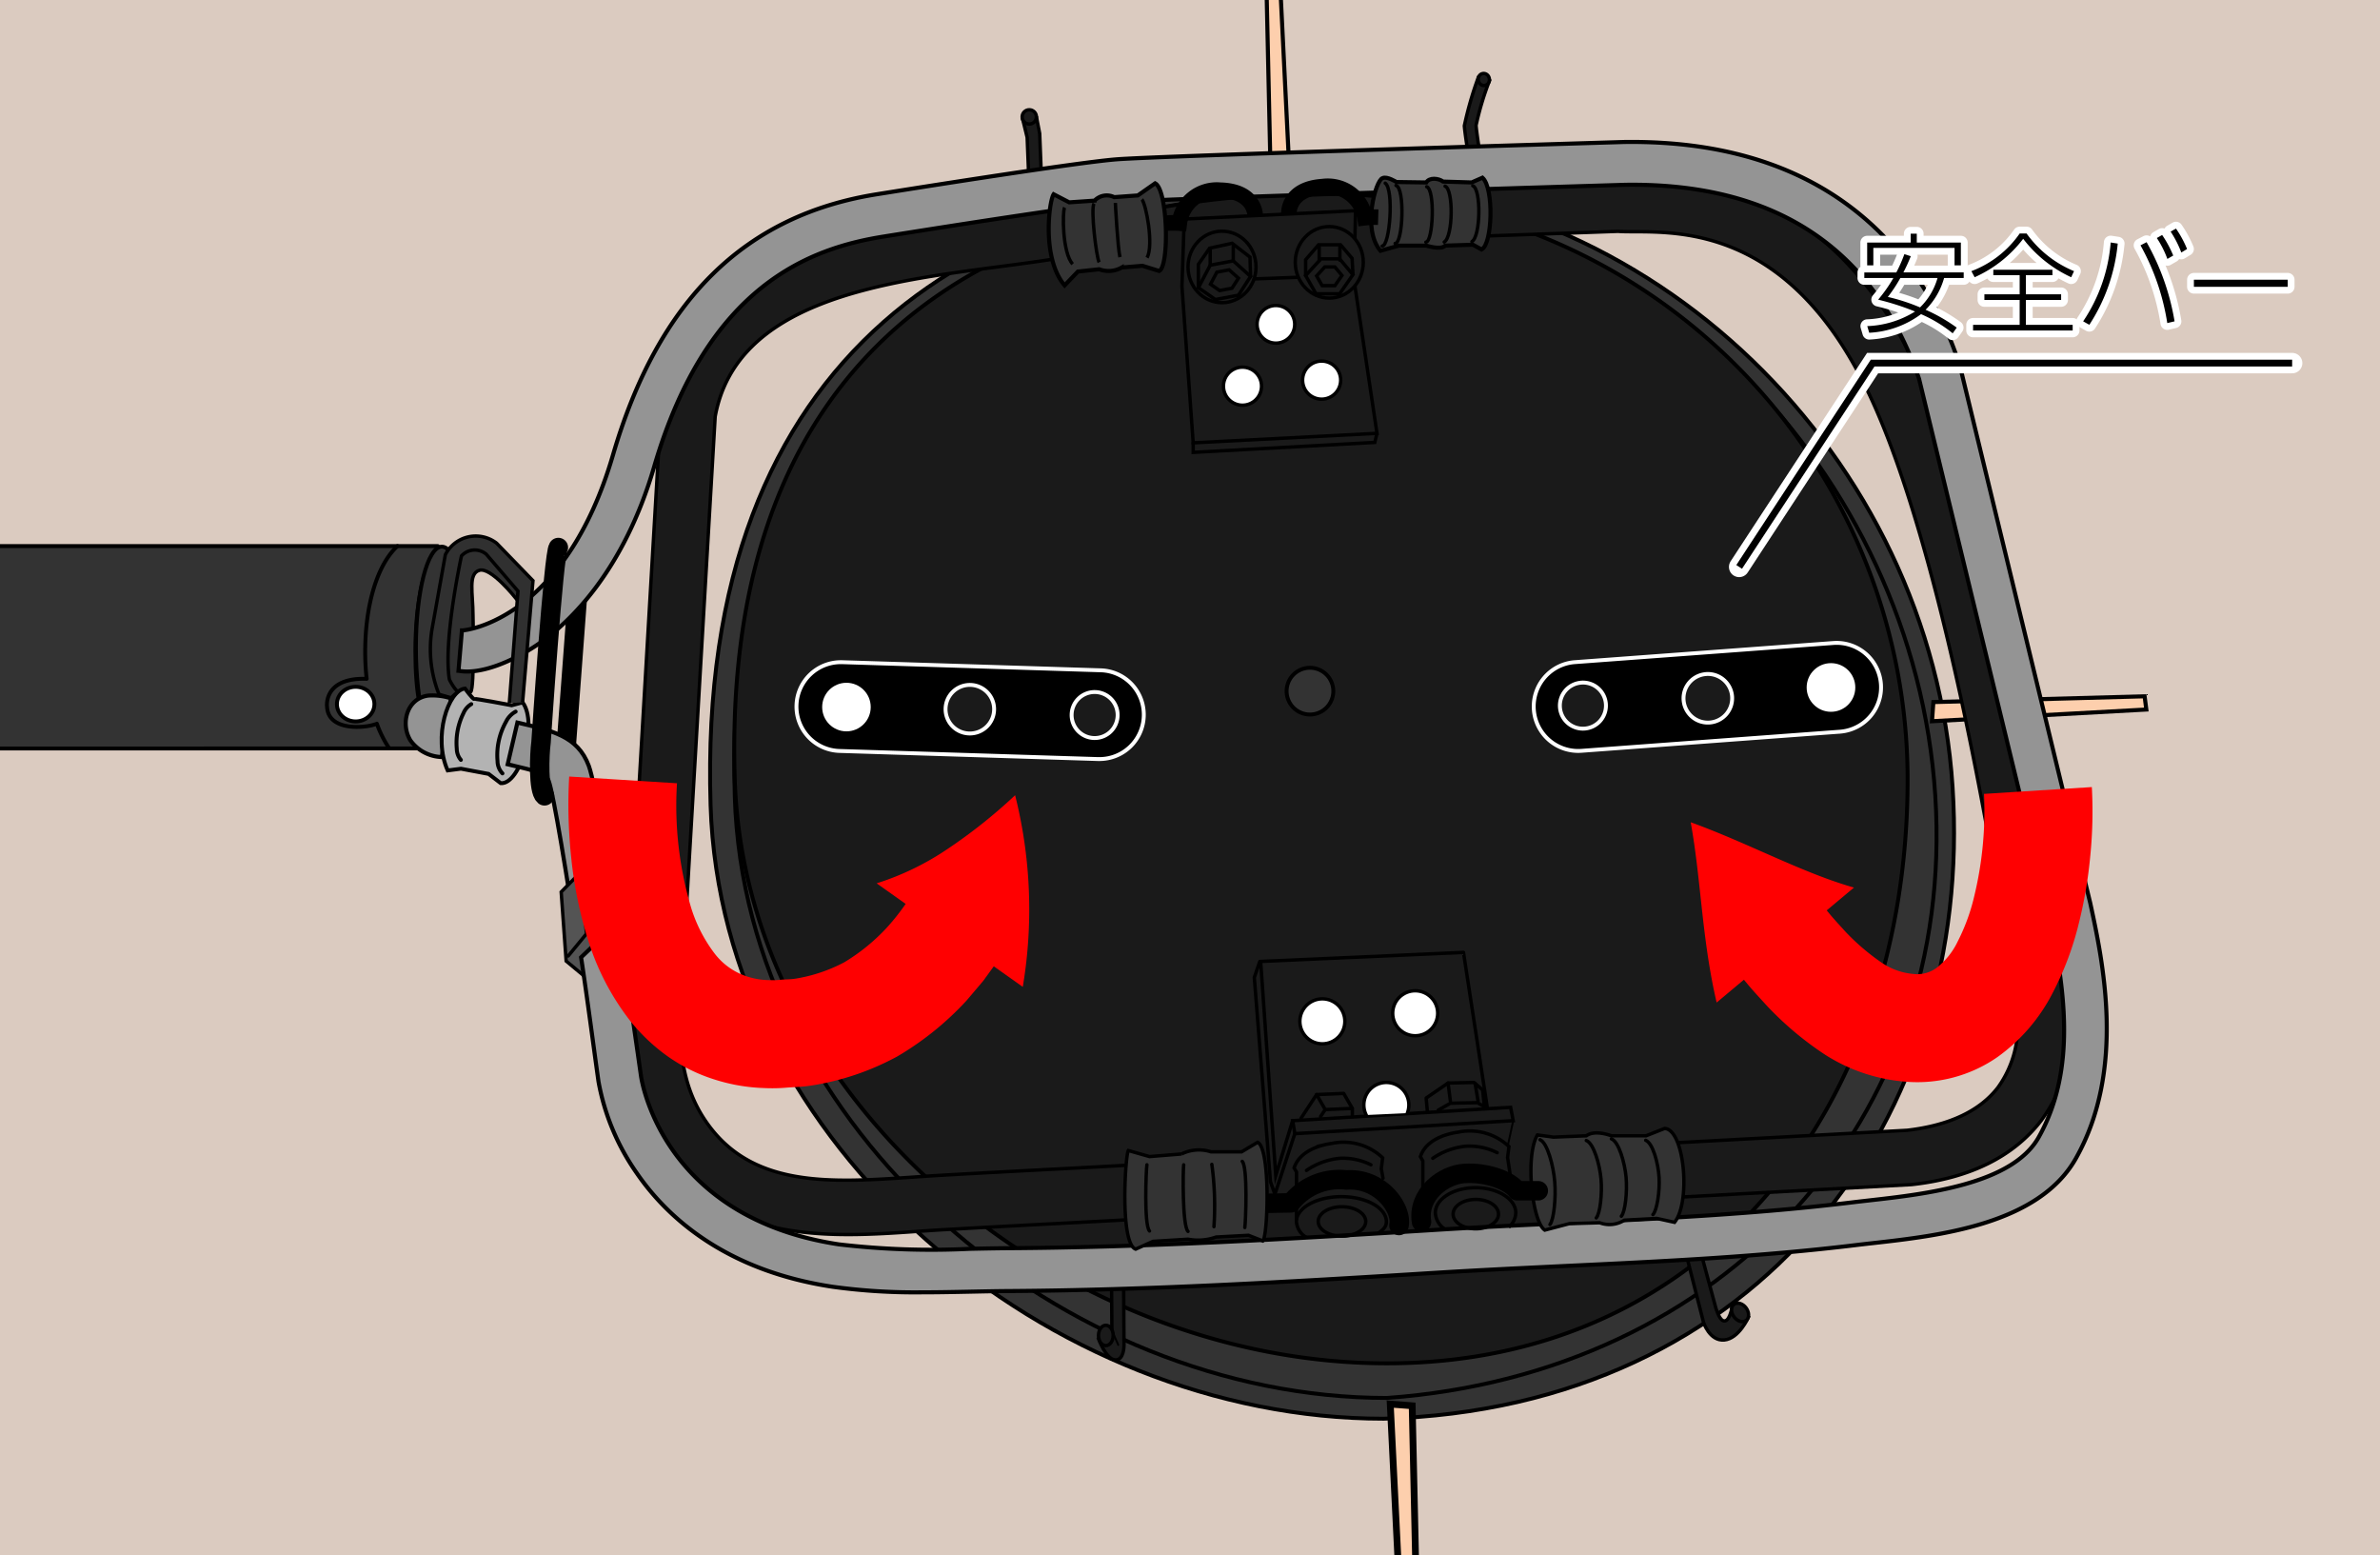 <svg xmlns="http://www.w3.org/2000/svg" xmlns:xlink="http://www.w3.org/1999/xlink" width="231.528" height="151.278" viewBox="0 0 231.528 151.278">
  <rect x="0" y="0" width="231.528" height="151.278" fill="#808080" stroke="none"/>
  <defs>
    <clipPath id="clip-path">
      <rect id="長方形_280" data-name="長方形 280" width="151.278" height="231.528" transform="translate(-559.532 1639.055) rotate(-90)" fill="none"/>
    </clipPath>
  </defs>
  <g id="グループ_786" data-name="グループ 786" transform="translate(559.532 -1487.777)">
    <g id="グループ_785" data-name="グループ 785">
      <g id="グループ_780" data-name="グループ 780">
        <g id="グループ_779" data-name="グループ 779" clip-path="url(#clip-path)">
          <rect id="長方形_278" data-name="長方形 278" width="151.278" height="231.528" transform="translate(-559.532 1639.055) rotate(-90)" fill="#dbcbc0"/>
          <path id="パス_4693" data-name="パス 4693" d="M-369.583,1564.334c2.084,32.1-18.679,60.412-55.35,61.422-32.515,0-64.441-26.626-65.473-59.651-1.389-44.451,26.55-60.669,59.065-60.669S-371.667,1532.233-369.583,1564.334Z" fill="#333" stroke="#000" stroke-miterlimit="10" stroke-width="0.379"/>
          <path id="パス_4694" data-name="パス 4694" d="M-371.266,1565.176c2.02,31.468-20.53,56.2-53.344,58.561-31.506,0-62.441-26.1-63.442-58.475-1.346-43.574,25.541-58.648,57.047-58.648S-373.285,1533.707-371.266,1565.176Z" fill="#333" stroke="#000" stroke-miterlimit="10" stroke-width="0.379"/>
          <path id="パス_4695" data-name="パス 4695" d="M-431.005,1506.614c-31.506,0-58.393,14.641-57.047,56.963,1,31.443,31.936,56.794,63.442,56.794s50.652-25.335,50.652-56.794A57,57,0,0,0-431.005,1506.614Zm-1.094,50.653a2.272,2.272,0,0,1-2.271-2.272,2.271,2.271,0,0,1,2.271-2.272,2.272,2.272,0,0,1,2.272,2.272A2.272,2.272,0,0,1-432.1,1557.267Z" fill="#1a1a1a" stroke="#000" stroke-miterlimit="10" stroke-width="0.379"/>
          <g id="パス_4696" data-name="パス 4696" fill="#fdcfad" stroke-miterlimit="10">
            <path d="M -422.495 1645.383 C -422.916 1645.383 -423.261 1645.054 -423.282 1644.634 L -424.268 1624.708 L -424.286 1624.333 L -423.912 1624.362 L -422.453 1624.474 L -422.154 1624.497 L -422.147 1624.797 L -421.708 1644.578 C -421.699 1644.982 -421.995 1645.326 -422.397 1645.377 C -422.431 1645.381 -422.463 1645.383 -422.495 1645.383 Z" stroke="none"/>
            <path d="M -423.937 1624.692 L -422.951 1644.618 C -422.938 1644.883 -422.702 1645.081 -422.439 1645.049 C -422.206 1645.019 -422.034 1644.819 -422.039 1644.585 L -422.478 1624.804 L -423.937 1624.692 M -424.636 1623.974 L -421.829 1624.19 L -421.377 1644.57 C -421.365 1645.145 -421.785 1645.633 -422.355 1645.706 C -422.404 1645.712 -422.45 1645.715 -422.495 1645.715 C -423.092 1645.715 -423.583 1645.247 -423.612 1644.651 L -424.636 1623.974 Z" stroke="none" fill="#000"/>
          </g>
          <line id="線_441" data-name="線 441" x1="1.178" y2="15.734" transform="translate(-504.459 1544.73)" fill="none" stroke="#000" stroke-linecap="round" stroke-miterlimit="10" stroke-width="1.893"/>
          <path id="パス_4697" data-name="パス 4697" d="M-516.939,1540.887H-571.6v19.689l54.833-.009c-1.851-1.842-2.356-5.5-2.356-9.387,0-4.676.764-8.416,2.188-10.181" fill="#333" stroke="#000" stroke-linecap="round" stroke-linejoin="round" stroke-width="0.379"/>
          <path id="パス_4698" data-name="パス 4698" d="M-520.866,1540.887c-1.919,1.764-3.141,5.617-3.141,10.293a23.6,23.6,0,0,0,.143,2.618c-3.621-.122-3.958,1.954-3.845,2.8.168,2.244,3.533,2.02,4.655,1.627" fill="none" stroke="#000" stroke-linecap="round" stroke-linejoin="round" stroke-width="0.379"/>
          <ellipse id="楕円形_451" data-name="楕円形 451" cx="2.524" cy="9.816" rx="2.524" ry="9.816" transform="translate(-519.071 1540.943)" fill="#333" stroke="#000" stroke-linecap="round" stroke-linejoin="round" stroke-width="0.379"/>
          <ellipse id="楕円形_452" data-name="楕円形 452" cx="1.823" cy="1.683" rx="1.823" ry="1.683" transform="translate(-526.756 1554.574)" fill="#fff" stroke="#000" stroke-linecap="round" stroke-linejoin="round" stroke-width="0.379"/>
          <path id="パス_4699" data-name="パス 4699" d="M-515.649,1555.64l-.908,5.765a3.922,3.922,0,0,1-3.044-1.609c-1.016-1.643-.341-4.139,1.768-4.373a5.938,5.938,0,0,1,2.077.242" fill="#949494" stroke="#000" stroke-miterlimit="10" stroke-width="0.397"/>
          <path id="パス_4700" data-name="パス 4700" d="M-513.742,1555.079c.392-.393.224-7.461.224-7.461,0-2.131-.505-4.038.617-4.375s3.478,2.637,3.478,2.637l.28.336.9-1.29-4.1-4.095-2.861.393-1.346,10.714.337,2.636,1.234,1.066Z" fill="#303030" stroke="#000" stroke-miterlimit="10" stroke-width="0.331"/>
          <g id="パス_4701" data-name="パス 4701" fill="#fdcfad" stroke-miterlimit="10">
            <path d="M -371.587 1557.922 L -371.571 1557.697 L -371.466 1556.238 L -371.454 1556.059 L -371.274 1556.054 L -351.083 1555.502 L -350.903 1555.497 L -350.88 1555.675 L -350.764 1556.572 L -350.736 1556.784 L -350.95 1556.796 L -371.362 1557.91 L -371.587 1557.922 Z" stroke="none"/>
            <path d="M -351.077 1555.7 L -371.268 1556.252 L -371.373 1557.711 L -350.961 1556.597 L -351.077 1555.7 M -350.73 1555.293 L -350.511 1556.971 L -371.802 1558.133 L -371.639 1555.865 L -371.279 1555.855 L -350.73 1555.293 Z" stroke="none" fill="#000"/>
          </g>
          <g id="パス_4702" data-name="パス 4702" fill="#fdcfad" stroke-miterlimit="10">
            <path d="M -434.049 1505.427 L -434.274 1505.41 L -435.732 1505.298 L -435.911 1505.284 L -435.915 1505.104 L -436.364 1484.911 L -436.368 1484.731 L -436.19 1484.709 L -435.293 1484.597 L -435.08 1484.571 L -435.07 1484.784 L -434.06 1505.202 L -434.049 1505.427 Z" stroke="none"/>
            <path d="M -434.258 1505.212 L -435.268 1484.794 L -436.165 1484.906 L -435.717 1505.1 L -434.258 1505.212 M -433.839 1505.643 L -436.106 1505.468 L -436.571 1484.557 L -434.892 1484.347 L -433.839 1505.643 Z" stroke="none" fill="#000"/>
          </g>
          <path id="パス_4703" data-name="パス 4703" d="M-459.4,1506.4l-.21-5.259-.421-1.725,1.346-.168.294,1.515.21,5.259Z" fill="#1a1a1a" stroke="#000" stroke-linecap="round" stroke-miterlimit="10" stroke-width="0.331"/>
          <path id="パス_4704" data-name="パス 4704" d="M-416.7,1502.786s-.337-2.1-.379-2.777a34.415,34.415,0,0,1,1.346-4.669l1.094.294a28.869,28.869,0,0,0-1.3,4.333c.042.673.379,2.777.379,2.777Z" fill="#1a1a1a" stroke="#000" stroke-linecap="round" stroke-miterlimit="10" stroke-width="0.331"/>
          <g id="グループ_775" data-name="グループ 775">
            <path id="パス_4705" data-name="パス 4705" d="M-477.007,1607.845c-6.869,0-13.972-1.382-18.54-8.479-2.39-3.713-3.39-8.287-3.059-13.985.026-.427,3.367-57.55,3.367-57.55a2.875,2.875,0,0,1,.034-.294c2.612-15.2,19.688-17.439,32.156-19.07,1.8-.235,3.513-.46,5.1-.711a2.655,2.655,0,0,1,3.031,2.2,2.649,2.649,0,0,1-2.2,3.032c-1.63.257-3.395.489-5.241.731-11.391,1.49-25.554,3.342-27.6,14.575-.191,3.254-3.334,57-3.359,57.4-.267,4.6.44,8.03,2.225,10.8,4.417,6.862,12.228,6.322,20.5,5.757.913-.063,1.817-.125,2.71-.177,4.179-.239,8.248-.452,11.68-.631,3.764-.2,6.755-.352,8.265-.461a2.646,2.646,0,0,1,2.831,2.454,2.65,2.65,0,0,1-2.453,2.831c-1.528.109-4.556.268-8.367.467-3.424.178-7.484.39-11.654.63-.871.049-1.756.11-2.647.172C-472.389,1607.687-474.685,1607.845-477.007,1607.845Z" fill="#1a1a1a" stroke="#000" stroke-miterlimit="10" stroke-width="0.331"/>
          </g>
          <path id="パス_4706" data-name="パス 4706" d="M-389.44,1615.884s-.925,2.089-2.356,2.215-2.019-1.724-2.019-1.724l-1.683-6.6,1.43-.169,1.431,5.3s.308,1.15.729,1.318c.586.235.841-1.178.841-1.178Z" fill="#1a1a1a" stroke="#000" stroke-linecap="round" stroke-miterlimit="10" stroke-width="0.331"/>
          <ellipse id="楕円形_453" data-name="楕円形 453" cx="0.732" cy="0.982" rx="0.732" ry="0.982" transform="translate(-391.43 1615.064) rotate(-36.587)" fill="#1a1a1a" stroke="#000" stroke-linecap="round" stroke-miterlimit="10" stroke-width="0.331"/>
          <g id="グループ_776" data-name="グループ 776">
            <path id="パス_4707" data-name="パス 4707" d="M-397.039,1604.254l-.284-5.29,23.312-1.259c4.1-.473,7.081-1.878,8.848-4.175a10.251,10.251,0,0,0,1.879-6.93c-.062-.467-5.778-42.909-14.734-61.148-7.438-15.143-17.575-15.116-22.487-15.14-.666,0-1.163,0-1.627-.035l-12.569.443-.186-5.295,12.918-.455.185.02c.312.032.742.027,1.278.024h.12c5.109,0,18.3.14,27.122,18.1,9.34,19.018,14.99,60.97,15.226,62.746a15.584,15.584,0,0,1-2.926,10.9c-2.687,3.494-6.9,5.586-12.53,6.218l-.154.013Z" fill="#1a1a1a" stroke="#000" stroke-miterlimit="10" stroke-width="0.331"/>
          </g>
          <path id="パス_4708" data-name="パス 4708" d="M-452.671,1617.973s.715,1.977,1.6,2.062.883-1.389.883-1.389l-.042-7.152-1.178.085.042,5.427Z" fill="#1a1a1a" stroke="#000" stroke-linecap="round" stroke-miterlimit="10" stroke-width="0.331"/>
          <ellipse id="楕円形_454" data-name="楕円形 454" cx="0.715" cy="0.989" rx="0.715" ry="0.989" transform="translate(-452.671 1616.669)" fill="#1a1a1a" stroke="#000" stroke-linecap="round" stroke-miterlimit="10" stroke-width="0.331"/>
          <path id="パス_4709" data-name="パス 4709" d="M-514.3,1554.742c-1.627.169-3.141,4.712-1.683,7.965l1.29-.168,2.693.505,1.178.9c1.907.168,3.646-5.834,2.131-7.854l-1.066.281s-3.533-.673-3.646-.617S-514.3,1554.742-514.3,1554.742Z" fill="#b3b3b3" stroke="#000" stroke-miterlimit="10" stroke-width="0.379"/>
          <path id="パス_4710" data-name="パス 4710" d="M-509.367,1556.986a2.2,2.2,0,0,0-.942.992,6.615,6.615,0,0,0-.823,3.825,1.738,1.738,0,0,0,.48,1.192" fill="none" stroke="#000" stroke-linecap="round" stroke-linejoin="round" stroke-width="0.379"/>
          <path id="パス_4711" data-name="パス 4711" d="M-513.686,1556.257a1.885,1.885,0,0,0-.764.89,6.464,6.464,0,0,0-.647,3.454,1.691,1.691,0,0,0,.4,1.081" fill="none" stroke="#000" stroke-linecap="round" stroke-linejoin="round" stroke-width="0.379"/>
          <path id="パス_4712" data-name="パス 4712" d="M-503.139,1581.13c-1.245-8.209-2.542-16.143-3.017-17.411-.269-.718-1.007-.916-3.988-1.611l.945-4.056c3.333.777,5.842,1.272,6.943,4.2.65,1.733,2.071,10.534,3.249,18.319" fill="#949494" stroke="#000" stroke-miterlimit="10" stroke-width="0.397"/>
          <line id="線_442" data-name="線 442" x2="0.561" y2="1.29" transform="translate(-451.311 1617.286)" fill="none" stroke="#000" stroke-linecap="round" stroke-miterlimit="10" stroke-width="0.189"/>
          <path id="パス_4713" data-name="パス 4713" d="M-504.94,1574.526l1.808-1.842,3.812-.155,1.291,1,.7,6.534-1.4,2.156-4.079.395-1.649-1.369Z" fill="#545454" stroke="#000" stroke-linecap="round" stroke-miterlimit="10" stroke-width="0.331"/>
          <path id="パス_4714" data-name="パス 4714" d="M-502.916,1573.281l.434,5.314-1.778,2.159" fill="none" stroke="#000" stroke-linecap="round" stroke-miterlimit="10" stroke-width="0.331"/>
          <path id="パス_4715" data-name="パス 4715" d="M-502.243,1578.406l3.642-.182-.6-5.249" fill="none" stroke="#000" stroke-linecap="round" stroke-miterlimit="10" stroke-width="0.331"/>
          <path id="パス_4716" data-name="パス 4716" d="M-499.046,1579.648c.8,5.269,1.606,10.918,1.866,12.749.08.574,2.134,13.824,19.277,16.406a77.219,77.219,0,0,0,12.752.429c1.239-.025,2.521-.052,3.76-.06,13.356-.086,26.694-.858,41.494-1.781,4.216-.263,8.5-.466,12.649-.662,9.129-.432,18.569-.879,27.75-1.995.541-.066,1.118-.131,1.724-.2,5.566-.626,13.978-1.572,16.559-6.139,3.8-6.718,2.49-14.825.961-21.9l-12.591-51.877c-4.42-12.728-14.025-19.08-28.6-18.867-.418.013-45.062,1.348-49.17,1.676-4.077.326-22.7,3.316-22.889,3.346-7.131,1.118-17.2,4.658-22.4,22.424-2.9,9.925-8.2,15.5-12.376,17.926-4.336,2.522-6.493,1.9-6.651,1.892l.336-3.927c.475.019,10.034-1.128,14.693-17.06,4.4-15.043,12.819-23.342,25.74-25.369.766-.122,18.97-3.044,23.211-3.383,4.211-.337,47.566-1.634,49.41-1.689,10.58-.145,19.008,2.868,25.066,8.974A32.509,32.509,0,0,1-368.9,1523.3l.075.243,12.632,52.05c1.224,5.656,3.5,16.185-1.4,24.855-3.628,6.419-13.312,7.508-19.72,8.229-.592.066-1.157.13-1.686.194-9.333,1.135-18.852,1.586-28.056,2.021-4.131.2-8.4.4-12.586.659-14.864.927-28.264,1.7-41.727,1.789-1.21.008-2.42.033-3.7.059-1.568.032-3.155.065-4.744.065a58.831,58.831,0,0,1-8.714-.539c-10.558-1.59-16.187-6.881-19.049-11.039a22.458,22.458,0,0,1-3.735-8.922c-.492-3.479-1.059-7.9-1.693-12.079l1.206-1.15Z" fill="#949494" stroke="#000" stroke-miterlimit="10" stroke-width="0.397"/>
          <path id="パス_4717" data-name="パス 4717" d="M-522.872,1558.159a10.938,10.938,0,0,0,1.209,2.408" fill="none" stroke="#000" stroke-linecap="round" stroke-linejoin="round" stroke-width="0.379"/>
          <path id="パス_4718" data-name="パス 4718" d="M-505.216,1541.028c-.449.336-1.683,18.931-1.683,18.931-.168,1.234-.28,4.712.337,5.217" fill="none" stroke="#000" stroke-linecap="round" stroke-miterlimit="10" stroke-width="1.893"/>
          <path id="パス_4719" data-name="パス 4719" d="M-439.559,1513.149l-2.244.421-1.15,2.188,1.655,1.15,2.244-.421,1.178-1.823Z" fill="none" stroke="#000" stroke-linecap="round" stroke-miterlimit="10" stroke-width="0.331"/>
          <path id="パス_4720" data-name="パス 4720" d="M-439.956,1514.021l-1.2.225-.616,1.172.887.616,1.2-.225.631-.977Z" fill="none" stroke="#000" stroke-linecap="round" stroke-miterlimit="10" stroke-width="0.331"/>
          <line id="線_443" data-name="線 443" y1="1.458" transform="translate(-441.803 1512.112)" fill="none" stroke="#000" stroke-linecap="round" stroke-miterlimit="10" stroke-width="0.331"/>
          <line id="線_444" data-name="線 444" y1="1.346" transform="translate(-439.559 1511.719)" fill="none" stroke="#000" stroke-linecap="round" stroke-miterlimit="10" stroke-width="0.331"/>
          <path id="パス_4721" data-name="パス 4721" d="M-442.953,1515.758v-2.272l1.094-1.571,2.188-.477,1.739,1.346.056,1.879" fill="none" stroke="#000" stroke-linecap="round" stroke-miterlimit="10" stroke-width="0.331"/>
          <path id="パス_4722" data-name="パス 4722" d="M-425.578,1529.921l-17.88.926-1.094-15.229.224-6.535,16.66-.813-.14,6.759Z" fill="none" stroke="#000" stroke-linecap="round" stroke-miterlimit="10" stroke-width="0.331"/>
          <circle id="楕円形_455" data-name="楕円形 455" cx="1.83" cy="1.83" r="1.83" transform="translate(-437.242 1517.489)" fill="#fff" stroke="#000" stroke-linecap="round" stroke-miterlimit="10" stroke-width="0.331"/>
          <circle id="楕円形_456" data-name="楕円形 456" cx="1.851" cy="1.851" r="1.851" transform="translate(-440.513 1523.484)" fill="#fff" stroke="#000" stroke-linecap="round" stroke-miterlimit="10" stroke-width="0.331"/>
          <circle id="楕円形_457" data-name="楕円形 457" cx="1.851" cy="1.851" r="1.851" transform="translate(-432.814 1522.895)" fill="#fff" stroke="#000" stroke-linecap="round" stroke-miterlimit="10" stroke-width="0.331"/>
          <path id="パス_4723" data-name="パス 4723" d="M-443.458,1530.847v.926l17.669-.968.21-.884" fill="none" stroke="#000" stroke-linecap="round" stroke-miterlimit="10" stroke-width="0.331"/>
          <path id="パス_4724" data-name="パス 4724" d="M-457.032,1506.67l1.514.786,2.469-.168a1.641,1.641,0,0,1,1.907-.337l2.3-.168,1.683-1.178c1.234.617,1.4,8.077.393,8.526l-1.627-.505-2.019.168a2.57,2.57,0,0,1-2.188.169l-2.075.224-1.29,1.346C-458.21,1512.9-457.481,1507.344-457.032,1506.67Z" fill="#333" stroke="#000" stroke-miterlimit="10" stroke-width="0.397"/>
          <path id="パス_4725" data-name="パス 4725" d="M-453.106,1507.568c-.336.561.225,5.217.5,5.721" fill="none" stroke="#000" stroke-miterlimit="10" stroke-width="0.331"/>
          <path id="パス_4726" data-name="パス 4726" d="M-451.03,1507.512s.224,4.319.449,5.273" fill="none" stroke="#000" stroke-miterlimit="10" stroke-width="0.331"/>
          <path id="パス_4727" data-name="パス 4727" d="M-455.966,1507.961c-.225.392-.225,4.431.785,5.5" fill="none" stroke="#000" stroke-miterlimit="10" stroke-width="0.331"/>
          <path id="パス_4728" data-name="パス 4728" d="M-448.45,1507.175c.393.393,1.178,4.432.505,5.666" fill="none" stroke="#000" stroke-miterlimit="10" stroke-width="0.331"/>
          <path id="パス_4729" data-name="パス 4729" d="M-437.428,1508.718s0-2.356-3.393-2.44a3.669,3.669,0,0,0-3.983,3.2,8.86,8.86,0,0,0-1.29,0" fill="none" stroke="#000" stroke-miterlimit="10" stroke-width="1.515"/>
          <path id="パス_4730" data-name="パス 4730" d="M-425.241,1512.168c-1.809-2.1-.463-6.9.21-7.068.421-.21,1.346.379,1.346.379l2.9.042c.3-.505,1.178-.421,1.641-.085l2.776.085,1.052-.463c1.136,1.009.968,6.479-.084,6.983l-.841-.462-2.693.084c-.421.463-1.851,0-1.851,0h-2.65Z" fill="#333" stroke="#000" stroke-miterlimit="10" stroke-width="0.397"/>
          <path id="パス_4731" data-name="パス 4731" d="M-424.775,1505.593c.857.606.459,6.112-.3,6.112" fill="none" stroke="#000" stroke-linecap="round" stroke-miterlimit="10" stroke-width="0.331"/>
          <path id="パス_4732" data-name="パス 4732" d="M-423.727,1505.815c.884.257.673,5.637-.084,5.637" fill="none" stroke="#000" stroke-linecap="round" stroke-miterlimit="10" stroke-width="0.331"/>
          <path id="パス_4733" data-name="パス 4733" d="M-420.744,1505.941c.835.246.636,5.385-.08,5.385" fill="none" stroke="#000" stroke-linecap="round" stroke-miterlimit="10" stroke-width="0.331"/>
          <path id="パス_4734" data-name="パス 4734" d="M-418.953,1505.888c.825.28.78,4.914-.082,5.428" fill="none" stroke="#000" stroke-linecap="round" stroke-miterlimit="10" stroke-width="0.331"/>
          <path id="パス_4735" data-name="パス 4735" d="M-416.26,1505.846c.824.28.779,4.914-.082,5.428" fill="none" stroke="#000" stroke-linecap="round" stroke-miterlimit="10" stroke-width="0.331"/>
          <line id="線_445" data-name="線 445" y1="0.154" x2="4.123" transform="translate(-437.484 1514.748)" fill="none" stroke="#000" stroke-linecap="round" stroke-miterlimit="10" stroke-width="0.331"/>
          <path id="パス_4736" data-name="パス 4736" d="M-412.326,1596.77l-.252-1.3-21.2,1.3.21,1.262Z" fill="none" stroke="#000" stroke-linecap="round" stroke-miterlimit="10" stroke-width="0.331"/>
          <path id="パス_4737" data-name="パス 4737" d="M-433.782,1596.77l-1.641,5.343-1.472-20.825" fill="none" stroke="#000" stroke-linecap="round" stroke-miterlimit="10" stroke-width="0.331"/>
          <path id="パス_4738" data-name="パス 4738" d="M-433.571,1598.032l-1.935,5.89-.435-1.22-1.571-19.857.533-1.557,19.815-.884,2.314,15.061" fill="none" stroke="#000" stroke-linecap="round" stroke-linejoin="round" stroke-width="0.331"/>
          <path id="パス_4739" data-name="パス 4739" d="M-436.179,1604.805l2.229-.042a6.045,6.045,0,0,1,5.413-2.229c3.366-.211,5.441,2.832,5.1,4.431" fill="none" stroke="#000" stroke-linecap="round" stroke-linejoin="round" stroke-width="1.893"/>
          <ellipse id="楕円形_458" data-name="楕円形 458" cx="2.314" cy="1.43" rx="2.314" ry="1.43" transform="translate(-431.299 1605.142)" fill="none" stroke="#000" stroke-linecap="round" stroke-linejoin="round" stroke-width="0.331"/>
          <ellipse id="楕円形_459" data-name="楕円形 459" cx="2.209" cy="1.43" rx="2.209" ry="1.43" transform="translate(-418.174 1604.427)" fill="none" stroke="#000" stroke-linecap="round" stroke-linejoin="round" stroke-width="0.331"/>
          <path id="パス_4740" data-name="パス 4740" d="M-433.417,1606.348l.014-4.572-.238-.415c.508-1.531,2.243-2.181,3.7-2.385a5.529,5.529,0,0,1,4.916,1.406l-.135,1.058.168.925" fill="none" stroke="#000" stroke-linecap="round" stroke-miterlimit="10" stroke-width="0.331"/>
          <path id="パス_4741" data-name="パス 4741" d="M-421.119,1603.417v-2.735l-.237-.415c.508-1.531,2.242-2.181,3.7-2.385a5.531,5.531,0,0,1,4.917,1.406l-.136,1.058.295,1.935" fill="none" stroke="#000" stroke-linecap="round" stroke-miterlimit="10" stroke-width="0.331"/>
          <path id="パス_4742" data-name="パス 4742" d="M-432.435,1601.608a6.869,6.869,0,0,1,3.239-1.178,6.133,6.133,0,0,1,3.029.631" fill="none" stroke="#000" stroke-linecap="round" stroke-miterlimit="10" stroke-width="0.331"/>
          <path id="パス_4743" data-name="パス 4743" d="M-420.151,1600.43a6.868,6.868,0,0,1,3.239-1.178,6.132,6.132,0,0,1,3.029.631" fill="none" stroke="#000" stroke-linecap="round" stroke-miterlimit="10" stroke-width="0.331"/>
          <path id="パス_4744" data-name="パス 4744" d="M-409.255,1607.414c-1.22-.8-1.935-7.194-.715-9.256l1.557.211,3.2-.127c.841-.631,2.44,0,2.44,0h3.366l1.809-.715c1.935.084,2.566,7.152.967,9.129l-1.725-.378-3.155.168a2.684,2.684,0,0,1-2.4.252l-2.945.085Z" fill="#333" stroke="#000" stroke-linecap="round" stroke-miterlimit="10" stroke-width="0.331"/>
          <path id="パス_4745" data-name="パス 4745" d="M-409.718,1598.621c.716.3,1.3,2.524,1.431,4.081s-.084,3.7-.463,4.165" fill="none" stroke="#000" stroke-linecap="round" stroke-miterlimit="10" stroke-width="0.331"/>
          <path id="パス_4746" data-name="パス 4746" d="M-405.216,1598.7c.715.269,1.3,2.305,1.43,3.727s-.084,3.381-.463,3.8" fill="none" stroke="#000" stroke-linecap="round" stroke-miterlimit="10" stroke-width="0.331"/>
          <path id="パス_4747" data-name="パス 4747" d="M-402.776,1598.537c.715.269,1.3,2.305,1.43,3.727s-.084,3.381-.462,3.8" fill="none" stroke="#000" stroke-linecap="round" stroke-miterlimit="10" stroke-width="0.331"/>
          <path id="パス_4748" data-name="パス 4748" d="M-399.437,1598.68c.705.284,1.221,2.25,1.3,3.612s-.206,3.224-.6,3.613" fill="none" stroke="#000" stroke-linecap="round" stroke-miterlimit="10" stroke-width="0.331"/>
          <path id="パス_4749" data-name="パス 4749" d="M-432.409,1608.145a1.948,1.948,0,0,1-1.008-1.553c0-1.343,1.959-2.432,4.375-2.432s4.376,1.089,4.376,2.432c0,.511-.274.722-.758,1.114" fill="none" stroke="#000" stroke-miterlimit="10" stroke-width="0.331"/>
          <path id="パス_4750" data-name="パス 4750" d="M-419,1607.3a2,2,0,0,1-.9-1.564c0-1.353,1.751-2.449,3.912-2.449s3.913,1.1,3.913,2.449a1.89,1.89,0,0,1-.686,1.386" fill="none" stroke="#000" stroke-miterlimit="10" stroke-width="0.331"/>
          <path id="パス_4751" data-name="パス 4751" d="M-421.245,1606.614c-.42-2.692,2.146-4.585,4.165-4.711,2.358-.148,4.544.8,5.133,1.682h2.061" fill="none" stroke="#000" stroke-linecap="round" stroke-linejoin="round" stroke-width="1.893"/>
          <circle id="楕円形_460" data-name="楕円形 460" cx="2.188" cy="2.188" r="2.188" transform="translate(-433.08 1584.92)" fill="#fff" stroke="#000" stroke-linecap="round" stroke-miterlimit="10" stroke-width="0.331"/>
          <circle id="楕円形_461" data-name="楕円形 461" cx="2.188" cy="2.188" r="2.188" transform="translate(-424.049 1584.135)" fill="#fff" stroke="#000" stroke-linecap="round" stroke-miterlimit="10" stroke-width="0.331"/>
          <path id="パス_4752" data-name="パス 4752" d="M-426.623,1596.22a2.172,2.172,0,0,1-.231-.979,2.187,2.187,0,0,1,2.188-2.187,2.187,2.187,0,0,1,2.187,2.187,2.18,2.18,0,0,1-.148.794" fill="#fff" stroke="#000" stroke-linecap="round" stroke-miterlimit="10" stroke-width="0.331"/>
          <path id="パス_4753" data-name="パス 4753" d="M-432.968,1596.532l1.515-2.3,2.636-.112.841,1.458v.617" fill="none" stroke="#000" stroke-linecap="round" stroke-linejoin="round" stroke-width="0.331"/>
          <path id="パス_4754" data-name="パス 4754" d="M-431.454,1594.232l.841,1.458,2.636-.112" fill="none" stroke="#000" stroke-linecap="round" stroke-linejoin="round" stroke-width="0.331"/>
          <line id="線_446" data-name="線 446" x1="0.449" y2="0.673" transform="translate(-431.061 1595.69)" fill="none" stroke="#000" stroke-linecap="round" stroke-linejoin="round" stroke-width="0.331"/>
          <path id="パス_4755" data-name="パス 4755" d="M-419.618,1595.746l1.178-.673,2.636-.056.673.393-.168-1.627-.841-.729-2.524.056-2.132,1.458.112,1.234" fill="none" stroke="#000" stroke-linecap="round" stroke-linejoin="round" stroke-width="0.331"/>
          <line id="線_447" data-name="線 447" x2="0.224" y2="1.739" transform="translate(-418.664 1593.11)" fill="none" stroke="#000" stroke-linecap="round" stroke-linejoin="round" stroke-width="0.331"/>
          <line id="線_448" data-name="線 448" x2="0.287" y2="1.698" transform="translate(-416.034 1593.151)" fill="none" stroke="#000" stroke-linecap="round" stroke-linejoin="round" stroke-width="0.331"/>
          <line id="線_449" data-name="線 449" x1="0.505" y2="2.342" transform="translate(-412.831 1596.77)" fill="none" stroke="#000" stroke-linecap="round" stroke-linejoin="round" stroke-width="0.189"/>
          <path id="パス_4756" data-name="パス 4756" d="M-434.149,1508.506s-.1-2.354,3.288-2.58a3.668,3.668,0,0,1,4.113,3.027,8.936,8.936,0,0,1,1.289-.054" fill="none" stroke="#000" stroke-miterlimit="10" stroke-width="1.515"/>
          <ellipse id="楕円形_462" data-name="楕円形 462" cx="3.309" cy="3.478" rx="3.309" ry="3.478" transform="translate(-443.962 1510.26)" fill="none" stroke="#000" stroke-linecap="round" stroke-miterlimit="10" stroke-width="0.331"/>
          <ellipse id="楕円形_463" data-name="楕円形 463" cx="3.309" cy="3.478" rx="3.309" ry="3.478" transform="translate(-433.529 1509.812)" fill="#1a1a1a" stroke="#000" stroke-miterlimit="10" stroke-width="0.331"/>
          <path id="パス_4757" data-name="パス 4757" d="M-432.519,1514.58l1.486-1.627h1.823l1.29,1.543-1.29,1.851h-2.3Z" fill="#1a1a1a" stroke="#000" stroke-miterlimit="10" stroke-width="0.331"/>
          <path id="パス_4758" data-name="パス 4758" d="M-431.454,1514.612l.8-.873h.978l.692.828-.692.993h-1.234Z" fill="none" stroke="#000" stroke-linecap="round" stroke-miterlimit="10" stroke-width="0.331"/>
          <path id="パス_4759" data-name="パス 4759" d="M-432.519,1514.58v-1.542l1.262-1.458h2.132L-428,1512.9l.084,1.515" fill="none" stroke="#000" stroke-linecap="round" stroke-miterlimit="10" stroke-width="0.331"/>
          <path id="パス_4760" data-name="パス 4760" d="M-508.694,1556.088l1.01-11.835-3.534-3.646a3.319,3.319,0,0,0-4.992,1.122l-1.234,6.9a11.9,11.9,0,0,0,.617,6.675l1.178.337.673-.617c-.225-.056-.729-.9-.842-1.178-.617-3.815,1.178-12,1.178-12a1.738,1.738,0,0,1,2.412-.168l3.085,3.59-.841,10.882" fill="#303030" stroke="#000" stroke-miterlimit="10" stroke-width="0.331"/>
          <path id="パス_4761" data-name="パス 4761" d="M-449.768,1599.673l2.061.589,3.114-.253a3.813,3.813,0,0,1,2.86-.21h2.987l1.557-.926c1.262.589,1.01,9.088.505,9.592l-1.389-.547-3.155.169a5.271,5.271,0,0,1-2.734.21l-3.408.21-1.683.758C-450.609,1608.718-450.063,1600.136-449.768,1599.673Z" fill="#333" stroke="#000" stroke-linecap="round" stroke-miterlimit="10" stroke-width="0.331"/>
          <path id="パス_4762" data-name="パス 4762" d="M-447.959,1601.061c-.084.463-.295,5.89.252,6.437" fill="none" stroke="#000" stroke-linecap="round" stroke-miterlimit="10" stroke-width="0.331"/>
          <path id="パス_4763" data-name="パス 4763" d="M-438.436,1607.161c.084-.463.3-5.89-.252-6.436" fill="none" stroke="#000" stroke-linecap="round" stroke-miterlimit="10" stroke-width="0.331"/>
          <path id="パス_4764" data-name="パス 4764" d="M-444.383,1601.064c-.072.465-.14,5.943.421,6.476" fill="none" stroke="#000" stroke-linecap="round" stroke-miterlimit="10" stroke-width="0.331"/>
          <path id="パス_4765" data-name="パス 4765" d="M-441.644,1601.019a29.93,29.93,0,0,1,.206,6.058" fill="none" stroke="#000" stroke-linecap="round" stroke-miterlimit="10" stroke-width="0.331"/>
          <circle id="楕円形_464" data-name="楕円形 464" cx="0.694" cy="0.694" r="0.694" transform="translate(-460.096 1498.453)" fill="#1a1a1a" stroke="#000" stroke-linecap="round" stroke-miterlimit="10" stroke-width="0.331"/>
          <ellipse id="楕円形_465" data-name="楕円形 465" cx="0.547" cy="0.589" rx="0.547" ry="0.589" transform="matrix(0.982, -0.189, 0.189, 0.982, -415.835, 1495.033)" fill="#1a1a1a" stroke="#000" stroke-linecap="round" stroke-miterlimit="10" stroke-width="0.331"/>
          <g id="グループ_777" data-name="グループ 777">
            <path id="パス_4766" data-name="パス 4766" d="M-405.686,1560.8l25.139-1.861.111-.01a4.324,4.324,0,0,0,3.882-4.622,4.325,4.325,0,0,0-4.632-3.994l-25.138,1.862c-.038,0-.075.005-.112.009a4.325,4.325,0,0,0-3.882,4.622A4.326,4.326,0,0,0-405.686,1560.8Zm12.059-7.463a2.366,2.366,0,0,1,2.589,2.119,2.366,2.366,0,0,1-2.12,2.588,2.364,2.364,0,0,1-2.588-2.119A2.364,2.364,0,0,1-393.627,1553.34Zm-12.14.836a2.242,2.242,0,0,1,2.452,2.008,2.241,2.241,0,0,1-2.008,2.452,2.241,2.241,0,0,1-2.452-2.008A2.241,2.241,0,0,1-405.767,1554.176Z" stroke="#fff" stroke-miterlimit="10" stroke-width="0.379"/>
            <circle id="楕円形_466" data-name="楕円形 466" cx="2.366" cy="2.366" r="2.366" transform="translate(-383.779 1552.272)" fill="#fff"/>
          </g>
          <g id="グループ_778" data-name="グループ 778">
            <path id="パス_4767" data-name="パス 4767" d="M-452.444,1552.969l-25.154-.79-.112,0a4.316,4.316,0,0,0-4.338,4.182,4.317,4.317,0,0,0,4.179,4.451l25.154.789.112,0a4.318,4.318,0,0,0,4.339-4.182A4.318,4.318,0,0,0-452.444,1552.969Zm-12.756,6.144a2.361,2.361,0,0,1-2.347-2.376,2.361,2.361,0,0,1,2.376-2.347,2.362,2.362,0,0,1,2.347,2.376A2.361,2.361,0,0,1-465.2,1559.113Zm12.141.443a2.238,2.238,0,0,1-2.224-2.25,2.237,2.237,0,0,1,2.251-2.224,2.237,2.237,0,0,1,2.224,2.25A2.237,2.237,0,0,1-453.059,1559.556Z" stroke="#fff" stroke-miterlimit="10" stroke-width="0.379"/>
            <circle id="楕円形_467" data-name="楕円形 467" cx="2.362" cy="2.362" r="2.362" transform="translate(-479.551 1554.182)" fill="#fff"/>
          </g>
          <rect id="長方形_279" data-name="長方形 279" width="151.278" height="231.528" transform="translate(-559.532 1639.055) rotate(-90)" fill="none"/>
          <path id="パス_4768" data-name="パス 4768" d="M-504.161,1563.3a48.53,48.53,0,0,0,.2,7.919,40.164,40.164,0,0,0,1.626,7.943,24.64,24.64,0,0,0,4.112,7.905,18.224,18.224,0,0,0,3.6,3.416,16.366,16.366,0,0,0,4.576,2.275,17.6,17.6,0,0,0,4.832.839,16.347,16.347,0,0,0,2.263-.044c.734-.056,1.466-.07,2.2-.178a25.816,25.816,0,0,0,8.49-2.841,29.27,29.27,0,0,0,6.763-5.453l1.358-1.6c.109-.135.232-.264.328-.4l.143-.2.163-.224.651-.9,2.821,2a45.509,45.509,0,0,0-.746-18.639,51.235,51.235,0,0,1-6.616,5.256,26.617,26.617,0,0,1-6.853,3.313l2.821,2a21.989,21.989,0,0,1-1.83,2.307,18.957,18.957,0,0,1-4.142,3.372,15.4,15.4,0,0,1-4.8,1.6c-.425.065-.874.053-1.308.093a7.762,7.762,0,0,1-1.253.04,7.132,7.132,0,0,1-2.084-.35,6.472,6.472,0,0,1-3.189-2.265,14.323,14.323,0,0,1-2.3-4.547,34.869,34.869,0,0,1-1.339-11.982Z" fill="#ff0001"/>
          <path id="パス_4769" data-name="パス 4769" d="M-366.526,1564.988a35.217,35.217,0,0,1-.971,10.036,19.18,19.18,0,0,1-1.589,4.318,7.132,7.132,0,0,1-2.08,2.585,3.2,3.2,0,0,1-2.272.57,6.44,6.44,0,0,1-3.013-1.075,21.75,21.75,0,0,1-3.488-2.963c-1.508-1.644-1.427-1.594-1.89-2.14l2.652-2.219c-5.019-1.424-10.395-4.377-15.882-6.353,1.028,5.69,1.064,11.261,2.523,17.534l2.651-2.219c.564.659.417.555,2.363,2.667a31.739,31.739,0,0,0,5.479,4.587,16.973,16.973,0,0,0,7.98,2.669,13.659,13.659,0,0,0,8.844-2.4,17.435,17.435,0,0,0,5.411-6.317,29.616,29.616,0,0,0,2.5-6.669,43.635,43.635,0,0,0,1.119-6.574,43.392,43.392,0,0,0,.152-6.7Z" fill="#ff0001"/>
          <line id="線_450" data-name="線 450" y1="1.458" transform="translate(-431.201 1511.672)" fill="none" stroke="#000" stroke-linecap="round" stroke-miterlimit="10" stroke-width="0.331"/>
          <line id="線_451" data-name="線 451" y1="1.346" transform="translate(-429.187 1511.74)" fill="none" stroke="#000" stroke-linecap="round" stroke-miterlimit="10" stroke-width="0.331"/>
        </g>
      </g>
      <g id="グループ_783" data-name="グループ 783">
        <g id="グループ_781" data-name="グループ 781">
          <path id="パス_4770" data-name="パス 4770" d="M-369.572,1520.193a13.148,13.148,0,0,0-3.08-1.863,9.187,9.187,0,0,1-5.041,1.81l-.191-.646a9.415,9.415,0,0,0,4.648-1.419,24.829,24.829,0,0,0-3.589-1.154,13.909,13.909,0,0,0,1.482-2.108h-2.827v-.539h3.113a13.822,13.822,0,0,0,.784-1.78l.625.2a16.387,16.387,0,0,1-.721,1.578h5.867v.539h-1.906a7.106,7.106,0,0,1-1.8,3.093,16.155,16.155,0,0,1,3.027,1.737Zm-4.087-8.822v-.867h.593v.867h4.289v2.215h-.615v-1.7h-7.9v1.7h-.6v-2.215Zm-1.006,3.442a13.96,13.96,0,0,1-1.217,1.843,18.779,18.779,0,0,1,3.134,1.017,6.441,6.441,0,0,0,1.7-2.86Z" fill="none" stroke="#fff" stroke-linecap="round" stroke-linejoin="round" stroke-width="1.324"/>
          <path id="パス_4771" data-name="パス 4771" d="M-367.754,1514.147a10,10,0,0,0,4.7-3.664h.667a10.717,10.717,0,0,0,4.618,3.664l-.276.592a12.439,12.439,0,0,1-4.67-3.738,12.1,12.1,0,0,1-4.722,3.738Zm5.3.392v1.862h3.431v.551h-3.431v2.415h4.553v.551h-9.689v-.551h4.532v-2.415h-3.431v-.551h3.431v-1.862h-2.562v-.53h5.75v.53Z" fill="none" stroke="#fff" stroke-linecap="round" stroke-linejoin="round" stroke-width="1.324"/>
          <path id="パス_4772" data-name="パス 4772" d="M-353.517,1511.467a17.506,17.506,0,0,1-2.764,7.9l-.6-.339a16,16,0,0,0,2.679-7.667Zm4.819,7.731a22.627,22.627,0,0,0-2.605-7.561l.593-.307a23.429,23.429,0,0,1,2.721,7.7Zm-.5-8.568a10.77,10.77,0,0,1,1.08,2l-.571.329a9.6,9.6,0,0,0-1.027-2.033Zm1.345-.624a10.256,10.256,0,0,1,1.08,1.99l-.561.339a10.135,10.135,0,0,0-1.037-2.033Z" fill="none" stroke="#fff" stroke-linecap="round" stroke-linejoin="round" stroke-width="1.324"/>
          <path id="パス_4773" data-name="パス 4773" d="M-336.98,1514.982v.69h-9.128v-.69Z" fill="none" stroke="#fff" stroke-linecap="round" stroke-linejoin="round" stroke-width="1.324"/>
        </g>
        <g id="グループ_782" data-name="グループ 782">
          <path id="パス_4774" data-name="パス 4774" d="M-369.572,1520.193a13.148,13.148,0,0,0-3.08-1.863,9.187,9.187,0,0,1-5.041,1.81l-.191-.646a9.415,9.415,0,0,0,4.648-1.419,24.829,24.829,0,0,0-3.589-1.154,13.909,13.909,0,0,0,1.482-2.108h-2.827v-.539h3.113a13.822,13.822,0,0,0,.784-1.78l.625.2a16.387,16.387,0,0,1-.721,1.578h5.867v.539h-1.906a7.106,7.106,0,0,1-1.8,3.093,16.155,16.155,0,0,1,3.027,1.737Zm-4.087-8.822v-.867h.593v.867h4.289v2.215h-.615v-1.7h-7.9v1.7h-.6v-2.215Zm-1.006,3.442a13.96,13.96,0,0,1-1.217,1.843,18.779,18.779,0,0,1,3.134,1.017,6.441,6.441,0,0,0,1.7-2.86Z"/>
          <path id="パス_4775" data-name="パス 4775" d="M-367.754,1514.147a10,10,0,0,0,4.7-3.664h.667a10.717,10.717,0,0,0,4.618,3.664l-.276.592a12.439,12.439,0,0,1-4.67-3.738,12.1,12.1,0,0,1-4.722,3.738Zm5.3.392v1.862h3.431v.551h-3.431v2.415h4.553v.551h-9.689v-.551h4.532v-2.415h-3.431v-.551h3.431v-1.862h-2.562v-.53h5.75v.53Z"/>
          <path id="パス_4776" data-name="パス 4776" d="M-353.517,1511.467a17.506,17.506,0,0,1-2.764,7.9l-.6-.339a16,16,0,0,0,2.679-7.667Zm4.819,7.731a22.627,22.627,0,0,0-2.605-7.561l.593-.307a23.429,23.429,0,0,1,2.721,7.7Zm-.5-8.568a10.77,10.77,0,0,1,1.08,2l-.571.329a9.6,9.6,0,0,0-1.027-2.033Zm1.345-.624a10.256,10.256,0,0,1,1.08,1.99l-.561.339a10.135,10.135,0,0,0-1.037-2.033Z"/>
          <path id="パス_4777" data-name="パス 4777" d="M-336.98,1514.982v.69h-9.128v-.69Z"/>
        </g>
      </g>
      <g id="グループ_784" data-name="グループ 784">
        <path id="パス_4778" data-name="パス 4778" d="M-336.551,1523.092h-40.812l-12.983,19.821" fill="none" stroke="#fff" stroke-linecap="round" stroke-miterlimit="10" stroke-width="1.987"/>
        <path id="パス_4779" data-name="パス 4779" d="M-336.551,1523.092h-40.812l-12.983,19.821" fill="none" stroke="#000" stroke-miterlimit="10" stroke-width="0.662"/>
      </g>
    </g>
  </g>
</svg>
